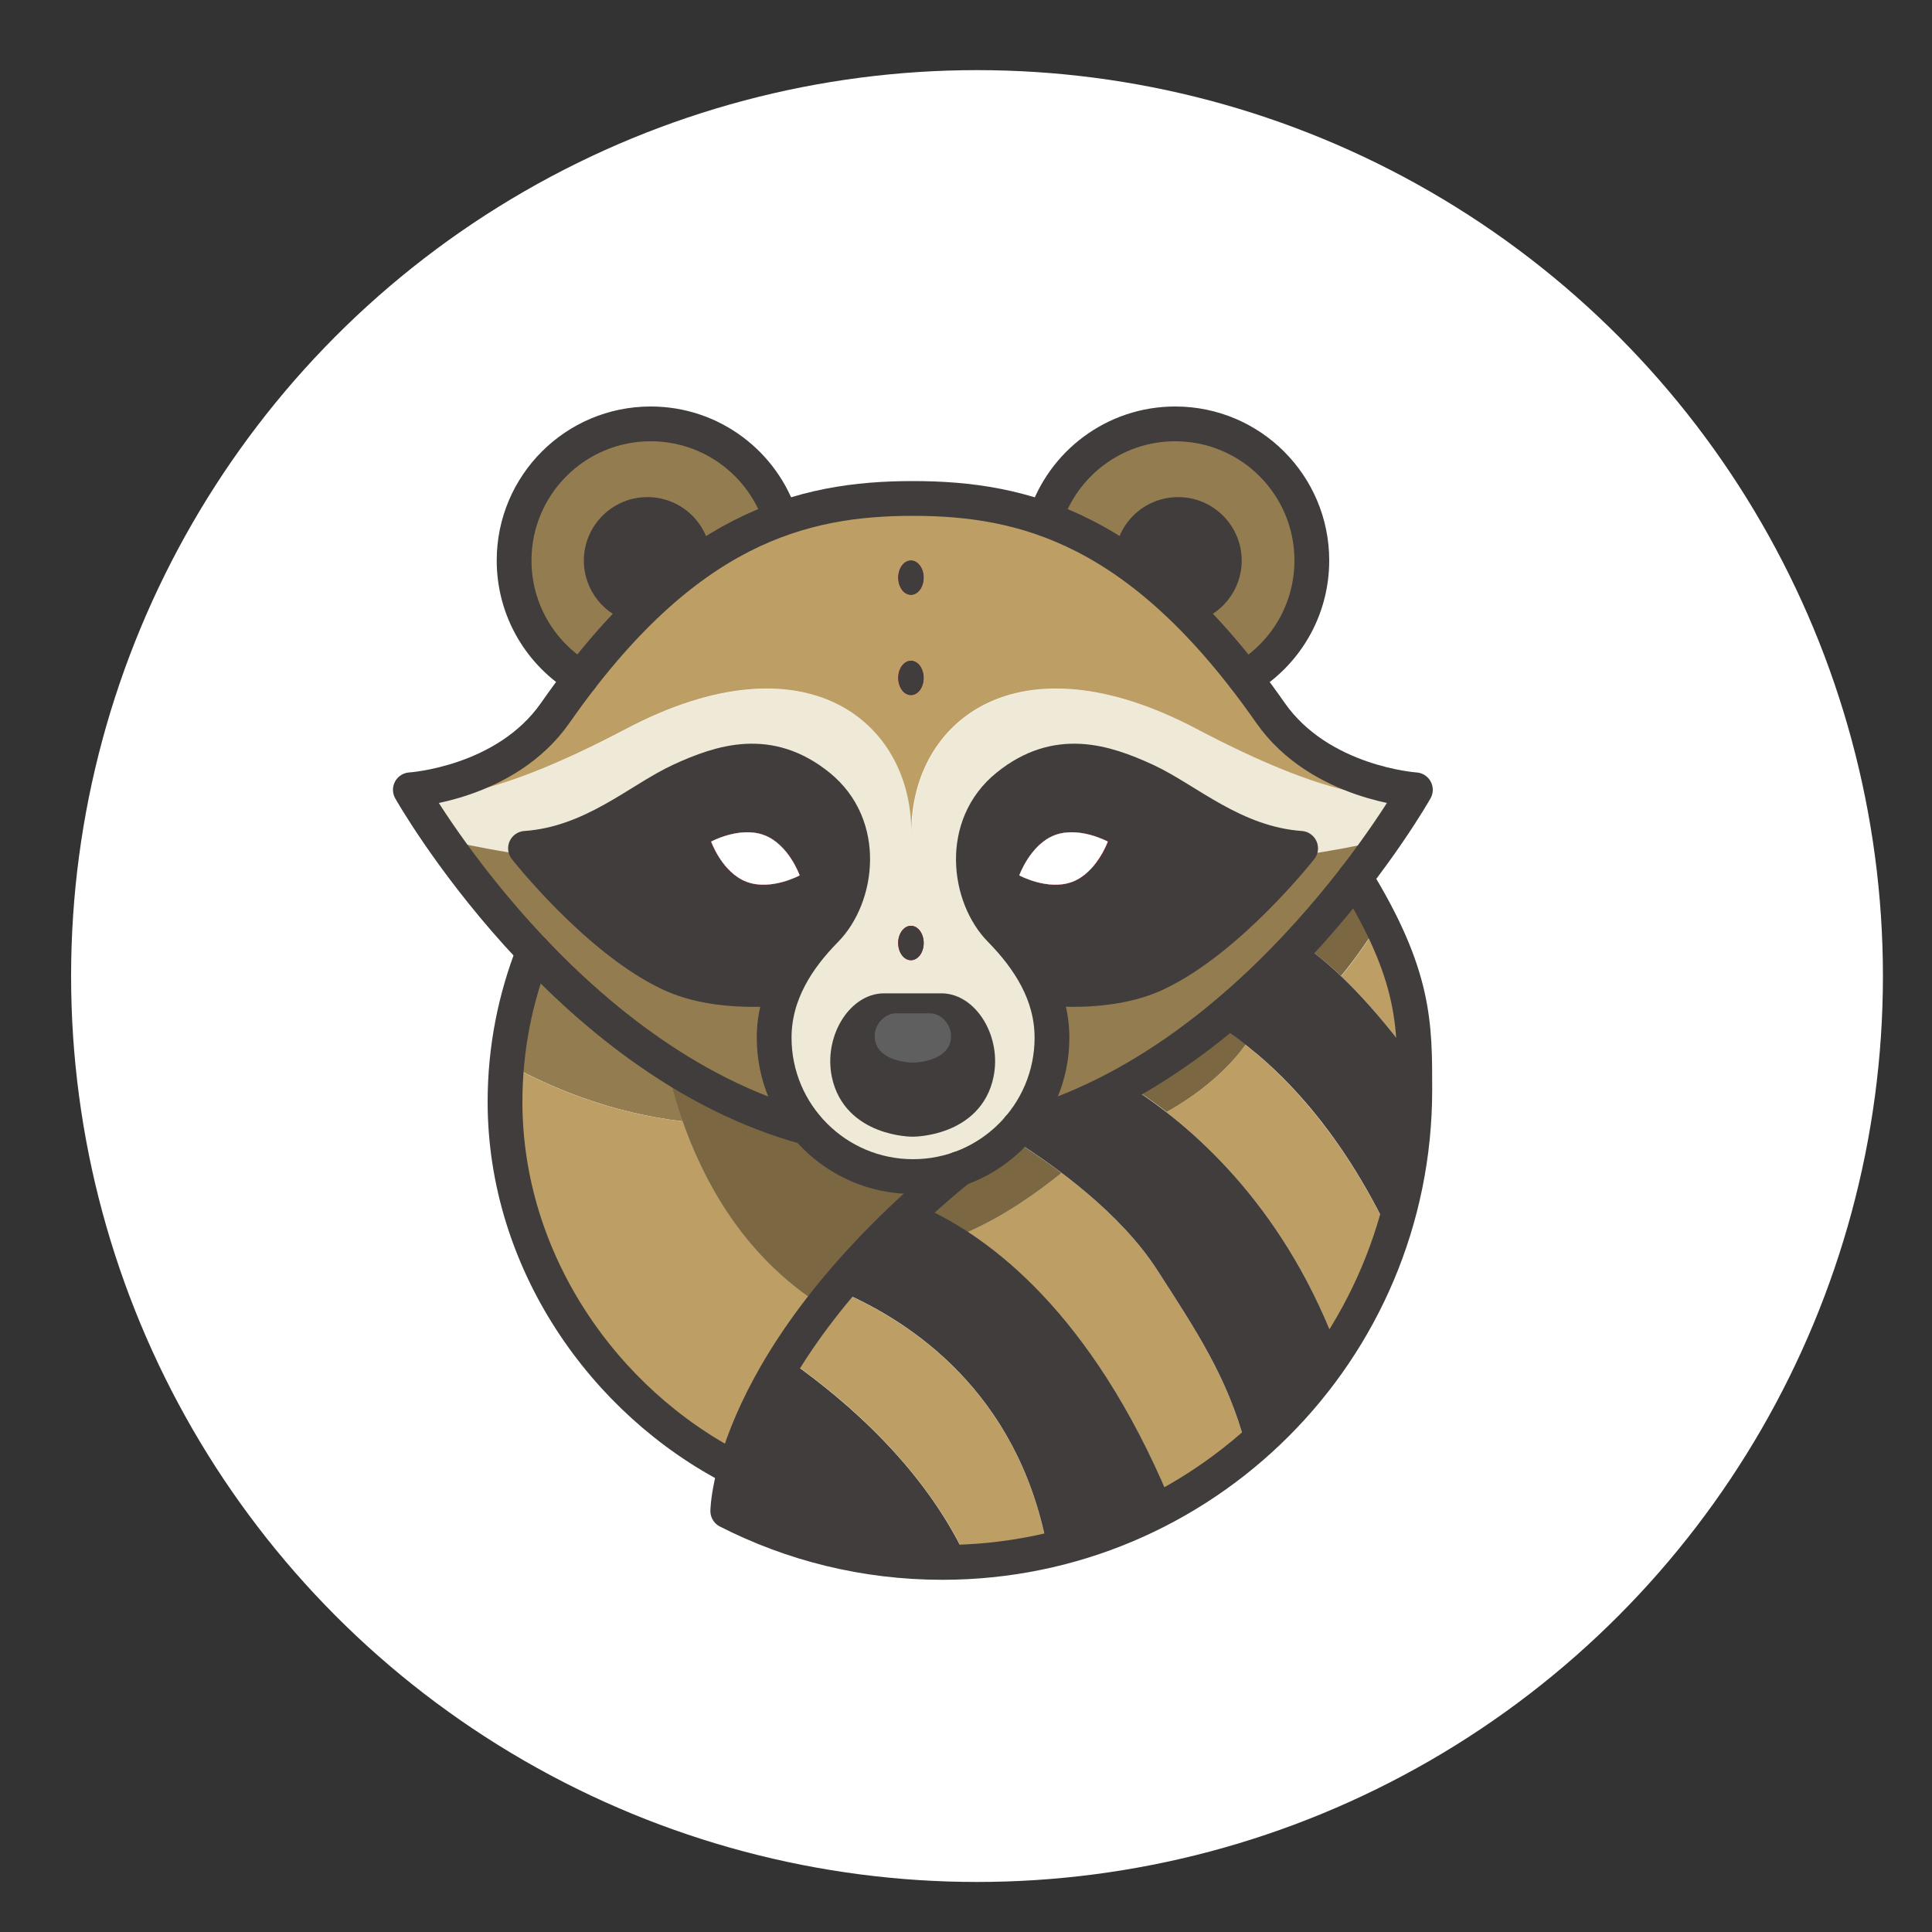 <?xml version="1.0" encoding="UTF-8"?>
<svg id="_レイヤー_1" data-name="レイヤー_1" xmlns="http://www.w3.org/2000/svg" version="1.1" viewBox="0 0 100 100">
  <rect x="0" y="0" width="100" height="100" fill="#333333" stroke="none"/>
  <!-- Generator: Adobe Illustrator 30.1.0, SVG Export Plug-In . SVG Version: 2.1.1 Build 136)  -->
  <defs>
    <style>
      .st0, .st1, .st2 {
        fill: none;
      }

      .st3 {
        fill: #937c50;
      }

      .st4 {
        fill: #efe9d7;
      }

      .st5 {
        fill: #7b6742;
      }

      .st6 {
        fill: #403d3c;
      }

      .st7 {
        fill: #605f5f;
      }

      .st8 {
        fill: #fff;
      }

      .st9 {
        fill: #bd9f66;
      }

      .st1 {
        stroke-width: 1.31px;
      }

      .st1, .st2 {
        stroke: #403d3c;
        stroke-linecap: round;
        stroke-linejoin: round;
      }

      .st2 {
        stroke-width: 1.8px;
      }

      .st10 {
        fill: #c50018;
      }
    </style>
  </defs>
  <circle class="st8" cx="50.57" cy="50.52" r="46.89"/>
  <g>
    <path class="st3" d="M34.55,55.39c-2.69-1.71-4.99-3.75-6.82-5.64-.65,1.75-1.06,3.57-1.22,5.44,2.12,1.15,5.18,2.43,8.83,2.85-.31-.89-.57-1.78-.78-2.65Z"/>
    <path class="st9" d="M35.33,58.04c-3.65-.42-6.71-1.7-8.83-2.85-.05.61-.08,1.22-.08,1.83,0,3.89,1.16,7.73,3.35,11.12,2.04,3.16,4.85,5.75,8.12,7.48.23-.77.56-1.69,1.06-2.74.91-1.94,2.09-3.76,3.4-5.43-3.64-2.4-5.78-5.9-7.02-9.42Z"/>
    <path class="st5" d="M70.12,45.92c-.65.82-1.38,1.7-2.19,2.6-.13.14-.27.29-.4.44.53.37,1.16.87,1.88,1.56.68-.83,1.31-1.72,1.84-2.55-.31-.64-.69-1.32-1.13-2.05Z"/>
    <path class="st9" d="M72.94,54.58c-.06-2.03-.35-3.92-1.68-6.6-.54.83-1.16,1.72-1.84,2.55,1,.96,2.18,2.27,3.52,4.06Z"/>
    <path class="st5" d="M58.53,56.25c.57.36,1.2.8,1.86,1.31,2.87-1.59,4.08-3.49,4.09-3.49-.48-.37-.93-.69-1.35-.96-1.39,1.12-2.93,2.2-4.59,3.14Z"/>
    <path class="st9" d="M60.38,57.57c2.89,2.25,6.42,6.01,8.72,11.94,1.18-1.82,2.1-3.78,2.74-5.84-2.38-4.91-5.16-7.86-7.38-9.6,0,0-1.22,1.9-4.09,3.49Z"/>
    <path class="st9" d="M60.51,77.56c1.4-.78,2.72-1.7,3.96-2.76-.93-3.53-2.61-6.01-4.57-9.06-1.27-1.97-3.19-3.7-4.96-5.04-1.21,1-2.93,2.23-4.85,3.06,3.24,2.12,7.2,6.15,10.43,13.8Z"/>
    <path class="st5" d="M49.8,60.74c-.64.53-1.32,1.11-2.02,1.75.71.32,1.48.74,2.31,1.28,1.92-.84,3.64-2.07,4.85-3.06-.88-.67-1.73-1.23-2.43-1.68-.76.75-1.68,1.34-2.7,1.72Z"/>
    <path class="st5" d="M48.53,61.07c-.41.07-.84.11-1.27.11-2.25,0-4.27-1-5.64-2.58-2.57-.71-4.94-1.86-7.07-3.21,1.04,4.33,3.23,9.07,7.79,12.07,1.97-2.52,4.21-4.69,6.19-6.39Z"/>
    <path class="st4" d="M72.64,41.09c-1,.25-3.82.26-10.68-3.35-9.3-4.9-14.77-.4-14.77,5.34,0-5.74-5.47-10.24-14.77-5.34-6.75,3.55-9.58,3.61-10.63,3.37-.03,0-.05,0-.07.01.28.46.82,1.32,1.6,2.43,1.23.28,2.54.53,3.78.7-.08-.09-.12-.15-.12-.15-.06-.08-.08-.19-.04-.29s.13-.16.24-.17c2.38-.17,4.25-1.33,5.9-2.35.71-.43,1.37-.85,2.02-1.14,2.33-1.07,4.84-1.77,7.44.33,1.43,1.15,1.8,2.63,1.86,3.67.09,1.56-.47,3.16-1.46,4.18-1.58,1.62-2.43,3.22-2.57,4.9v1.04c.28,3.56,3.26,6.37,6.89,6.37,3.81,0,6.91-3.1,6.91-6.91,0-1.85-.85-3.62-2.59-5.4-.99-1.01-1.56-2.61-1.46-4.18.06-1.04.43-2.51,1.86-3.67,2.6-2.1,5.11-1.4,7.44-.33.65.3,1.31.71,2.02,1.14,1.65,1.02,3.53,2.18,5.9,2.35.1,0,.19.07.24.17s.03.21-.04.29c0,.01-.95,1.21-2.35,2.6-1.88,1.88-3.64,3.22-5.24,3.97-2.06.97-4.59.88-5.63.79.27.74.4,1.49.4,2.26,0,1.53-.46,2.96-1.26,4.14,6.07-1.9,10.96-6.28,14.04-9.69,2.84-3.14,4.68-6.05,5.29-7.05-.05,0-.11-.01-.16-.02ZM47.15,47.92c.37,0,.66.4.66.89s-.3.89-.66.89-.66-.4-.66-.89.3-.89.66-.89ZM50.36,52.64c.65.81.92,1.97.7,3.03-.58,2.75-3.78,2.79-3.81,2.79s-3.23-.03-3.81-2.79c-.22-1.06.05-2.22.7-3.03.45-.56,1.03-.87,1.62-.87h2.97c.59,0,1.17.31,1.62.87Z"/>
    <path class="st3" d="M67.66,48.16c-3.08,3.42-7.97,7.8-14.04,9.69.79-1.19,1.26-2.61,1.26-4.14,0-.77-.13-1.52-.4-2.26,1.04.09,3.57.17,5.63-.79,1.59-.75,3.36-2.08,5.24-3.97,1.11-1.11,1.93-2.09,2.23-2.46,1.24-.17,2.55-.42,3.78-.7-.91,1.3-2.16,2.92-3.69,4.62Z"/>
    <path class="st0" d="M47.15,49.7c.37,0,.66-.4.66-.89s-.3-.89-.66-.89-.66.4-.66.89.3.89.66.89Z"/>
    <path class="st0" d="M44.4,44.14c-.06-1.04-.43-2.51-1.86-3.67-2.6-2.1-5.11-1.4-7.44-.33-.65.3-1.31.71-2.02,1.14-1.65,1.02-3.53,2.18-5.9,2.35-.1,0-.19.07-.24.17s-.03.21.04.29c0,0,.04.06.12.15,1.05.14,2.05.22,2.91.19,4.34-.13,9.11,4.53,9.11,4.53l1.26,2.81v1.43c.14-1.67.98-3.28,2.57-4.9.99-1.01,1.56-2.61,1.46-4.18Z"/>
    <path class="st0" d="M45.77,51.78c-.59,0-1.17.31-1.62.87-.65.81-.92,1.97-.7,3.03.58,2.75,3.78,2.79,3.81,2.79s3.23-.03,3.81-2.79c.22-1.06-.05-2.22-.7-3.03-.45-.56-1.03-.87-1.62-.87h-2.97Z"/>
    <path class="st8" d="M40.34,53.71c0,.18,0,.36.02.54v-1.04c-.01.17-.02.33-.02.5Z"/>
    <path class="st3" d="M27,48.16c3.08,3.42,7.97,7.8,14.04,9.69-.79-1.19-1.26-2.61-1.26-4.14,0-.77.13-1.52.4-2.26-1.04.09-3.57.17-5.63-.79-1.59-.75-3.36-2.08-5.24-3.97-1.11-1.11-1.93-2.09-2.23-2.46-1.24-.17-2.55-.42-3.78-.7.91,1.3,2.16,2.92,3.69,4.62Z"/>
    <path class="st9" d="M65.53,37.05c-4.06-5.82-7.87-8.62-11.46-9.92-.02,0-.04,0-.06-.01-.02,0-.05-.02-.07-.03-2.32-.82-4.54-1.02-6.69-1.02s-4.38.2-6.69,1.02c-.02.01-.04.03-.07.03-.02,0-.04,0-.06.01-3.59,1.3-7.4,4.09-11.46,9.92-2.14,3.07-5.83,3.86-7.2,4.05,1.05.24,3.88.19,10.63-3.37,9.3-4.9,14.77-.4,14.77,5.34,0-5.74,5.47-10.24,14.77-5.34,6.86,3.62,9.68,3.61,10.68,3.35-1.43-.21-5.01-1.03-7.11-4.03ZM47.15,35.98c-.37,0-.66-.4-.66-.89s.3-.89.66-.89.66.4.66.89-.3.89-.66.89ZM47.15,30.79c-.37,0-.66-.4-.66-.89s.3-.89.66-.89.66.4.66.89-.3.89-.66.89Z"/>
    <path class="st6" d="M45.77,52.34c-.42,0-.84.23-1.19.66-.55.68-.78,1.66-.59,2.56.2.96.8,1.64,1.78,2.03.75.3,1.46.31,1.48.31.02,0,.73,0,1.48-.31.98-.39,1.58-1.07,1.78-2.03.19-.9-.04-1.88-.59-2.56-.35-.43-.77-.66-1.19-.66h-2.97Z"/>
    <path class="st3" d="M64.51,34.72c1.93-1.24,3.11-3.41,3.11-5.71,0-3.74-3.05-6.79-6.79-6.79-2.87,0-5.4,1.78-6.38,4.46.6.22,1.2.49,1.82.8,2.89,1.48,5.6,3.86,8.24,7.23Z"/>
    <path class="st3" d="M38.24,27.49c.61-.31,1.22-.58,1.82-.8-.97-2.68-3.5-4.46-6.38-4.46-3.74,0-6.79,3.05-6.79,6.79,0,2.3,1.19,4.46,3.11,5.71,2.64-3.37,5.35-5.75,8.24-7.23Z"/>
    <path class="st6" d="M43.84,44.17c-.05-.92-.38-2.24-1.66-3.26-2.48-2-4.84-1.18-6.86-.25-.62.28-1.27.68-1.96,1.11-1.59.98-3.37,2.08-5.63,2.37.98,1.17,4.02,4.59,7.05,6.01,2.15,1.01,4.95.79,5.63.71.46-.99,1.16-1.97,2.11-2.94.87-.89,1.39-2.36,1.3-3.75ZM38.64,45.64c-1.27-.48-1.83-2.08-1.83-2.08,0,0,1.49-.81,2.75-.33,1.27.48,1.83,2.08,1.83,2.08,0,0-1.49.81-2.75.33Z"/>
    <path class="st6" d="M59.72,50.15c3.03-1.42,6.07-4.84,7.05-6.01-2.26-.3-4.04-1.4-5.63-2.37-.69-.43-1.34-.83-1.96-1.11-2.02-.93-4.38-1.75-6.86.25-1.27,1.02-1.6,2.34-1.66,3.26-.08,1.39.43,2.86,1.3,3.75.95.97,1.66,1.95,2.11,2.94.68.07,3.49.3,5.63-.71ZM52.76,45.31s.57-1.6,1.83-2.08c1.27-.48,2.75.33,2.75.33,0,0-.57,1.6-1.83,2.08-1.27.48-2.75-.33-2.75-.33Z"/>
    <ellipse class="st10" cx="47.15" cy="48.81" rx=".66" ry=".89"/>
    <ellipse class="st10" cx="47.15" cy="35.09" rx=".66" ry=".89"/>
    <ellipse class="st10" cx="47.15" cy="29.9" rx=".66" ry=".89"/>
    <path class="st10" d="M39.56,43.23c-1.27-.48-2.75.33-2.75.33,0,0,.57,1.6,1.83,2.08,1.27.48,2.75-.33,2.75-.33,0,0-.57-1.6-1.83-2.08Z"/>
    <path class="st10" d="M57.35,43.56s-1.49-.81-2.75-.33c-1.27.48-1.83,2.08-1.83,2.08,0,0,1.49.81,2.75.33,1.27-.48,1.83-2.08,1.83-2.08Z"/>
    <path class="st6" d="M40.92,70.46c-.53.85-1.02,1.73-1.45,2.63-1.23,2.61-1.46,4.41-1.51,4.96,3.37,1.69,7.01,2.54,10.81,2.54.41,0,.81,0,1.21-.03-2.18-4.59-6.08-7.99-9.07-10.1Z"/>
    <path class="st9" d="M43.55,66.86c-.94,1.12-1.84,2.33-2.63,3.6,2.99,2.1,6.88,5.51,9.07,10.1,1.42-.07,2.83-.26,4.19-.57-1.54-7.91-6.97-11.54-10.63-13.12Z"/>
    <path class="st6" d="M71.85,63.67c.73-2.32,1.11-4.76,1.11-7.26v-.1c0-.6,0-1.17-.02-1.73-2.31-3.07-4.12-4.72-5.4-5.61-1.23,1.33-2.71,2.77-4.41,4.15,2.35,1.51,5.84,4.59,8.72,10.56Z"/>
    <path class="st6" d="M47.78,62.48c-1.39,1.26-2.86,2.74-4.23,4.38,3.66,1.58,9.09,5.21,10.63,13.12,2.22-.5,4.35-1.32,6.34-2.43-4.04-9.59-9.25-13.49-12.73-15.07Z"/>
    <path class="st6" d="M58.53,56.25c-1.74.98-3.63,1.8-5.64,2.36-.12.14-.25.28-.39.41,2.13,1.34,5.5,3.77,7.4,6.72,1.96,3.05,3.64,5.53,4.57,9.06.48-.41.95-.84,1.4-1.29,1.23-1.23,2.31-2.57,3.23-4-2.82-7.28-7.5-11.29-10.58-13.25Z"/>
    <g>
      <path class="st2" d="M30.07,35.09c-2.07-1.23-3.46-3.49-3.46-6.08,0-3.9,3.16-7.07,7.07-7.07,3.15,0,5.82,2.06,6.73,4.91"/>
      <path class="st2" d="M70.15,45.43c3.11,5.06,3.08,7.6,3.08,10.98,0,13.51-10.95,24.46-24.46,24.46-4,0-7.77-.96-11.1-2.66,0,0,.06-7.96,11.98-17.72"/>
      <path class="st2" d="M38.06,76.04c-6.85-3.49-11.92-10.8-11.92-19.01,0-2.75.53-5.37,1.48-7.78"/>
      <path class="st2" d="M52.74,58.36c12.6-3.42,20.52-17.48,20.52-17.48,0,0-4.94-.32-7.5-3.98-6.7-9.6-12.79-11.1-18.51-11.1-5.72,0-11.81,1.5-18.51,11.1-2.56,3.67-7.5,3.98-7.5,3.98,0,0,7.92,14.06,20.52,17.48"/>
      <path class="st2" d="M64.44,35.09c2.07-1.23,3.46-3.49,3.46-6.08,0-3.9-3.16-7.07-7.07-7.07-3.15,0-5.82,2.06-6.73,4.91"/>
      <path class="st2" d="M53.9,51.12s3.39.48,5.94-.72c3.77-1.77,7.48-6.49,7.48-6.49-3.47-.25-5.89-2.53-8.02-3.51s-4.59-1.78-7.15.29c-2.56,2.07-2.03,5.75-.37,7.43,1.47,1.5,2.67,3.33,2.67,5.59,0,3.97-3.22,7.19-7.19,7.19-3.97,0-7.19-3.22-7.19-7.19,0-2.26,1.2-4.1,2.67-5.59,1.65-1.68,2.19-5.36-.37-7.43s-5.02-1.27-7.15-.29-4.55,3.27-8.02,3.51c0,0,3.71,4.72,7.48,6.49,2.55,1.2,5.94.72,5.94.72"/>
      <path class="st1" d="M47.25,58.18s3,0,3.53-2.56c.37-1.76-.75-3.55-2.05-3.55h-1.49s-1.49,0-1.49,0c-1.3,0-2.42,1.8-2.05,3.55.54,2.56,3.53,2.56,3.53,2.56Z"/>
      <ellipse class="st6" cx="47.15" cy="48.81" rx=".66" ry=".89"/>
      <ellipse class="st6" cx="47.15" cy="35.09" rx=".66" ry=".89"/>
      <ellipse class="st6" cx="47.15" cy="29.9" rx=".66" ry=".89"/>
      <path class="st8" d="M41.39,45.31s-1.49.81-2.75.33-1.83-2.08-1.83-2.08c0,0,1.49-.81,2.75-.33s1.83,2.08,1.83,2.08Z"/>
      <path class="st8" d="M52.76,45.31s1.49.81,2.75.33,1.83-2.08,1.83-2.08c0,0-1.49-.81-2.75-.33s-1.83,2.08-1.83,2.08Z"/>
    </g>
    <path class="st0" d="M47.15,49.7c.37,0,.66-.4.66-.89s-.3-.89-.66-.89-.66.4-.66.89.3.89.66.89Z"/>
    <path class="st0" d="M47.15,34.21c-.37,0-.66.4-.66.89s.3.89.66.89.66-.4.66-.89-.3-.89-.66-.89Z"/>
    <path class="st0" d="M45.77,51.78c-.59,0-1.17.31-1.62.87-.65.81-.92,1.97-.7,3.03.58,2.75,3.78,2.79,3.81,2.79s3.23-.03,3.81-2.79c.22-1.06-.05-2.22-.7-3.03-.45-.56-1.03-.87-1.62-.87h-2.97Z"/>
    <path class="st0" d="M47.15,29.01c-.37,0-.66.4-.66.89s.3.89.66.89.66-.4.66-.89-.3-.89-.66-.89Z"/>
    <path class="st6" d="M32.73,32.21c-1.44-.35-2.51-1.65-2.51-3.19,0-1.81,1.47-3.29,3.29-3.29,1.65,0,3.01,1.21,3.25,2.79,0,0-1.61.87-2.5,1.68s-1.52,2.01-1.52,2.01Z"/>
    <path class="st6" d="M61.76,32.21c1.44-.35,2.51-1.65,2.51-3.19,0-1.81-1.47-3.29-3.29-3.29-1.65,0-3.01,1.21-3.25,2.79,0,0,1.61.87,2.5,1.68s1.52,2.01,1.52,2.01Z"/>
    <path class="st7" d="M46.37,52.45c-.25,0-.5.11-.71.3-.33.31-.46.76-.35,1.18.12.44.48.76,1.06.93.45.14.87.14.88.14.01,0,.43,0,.88-.14.58-.18.94-.49,1.06-.93.11-.41-.02-.86-.35-1.18-.21-.2-.46-.3-.71-.3h-1.77Z"/>
  </g>
</svg>